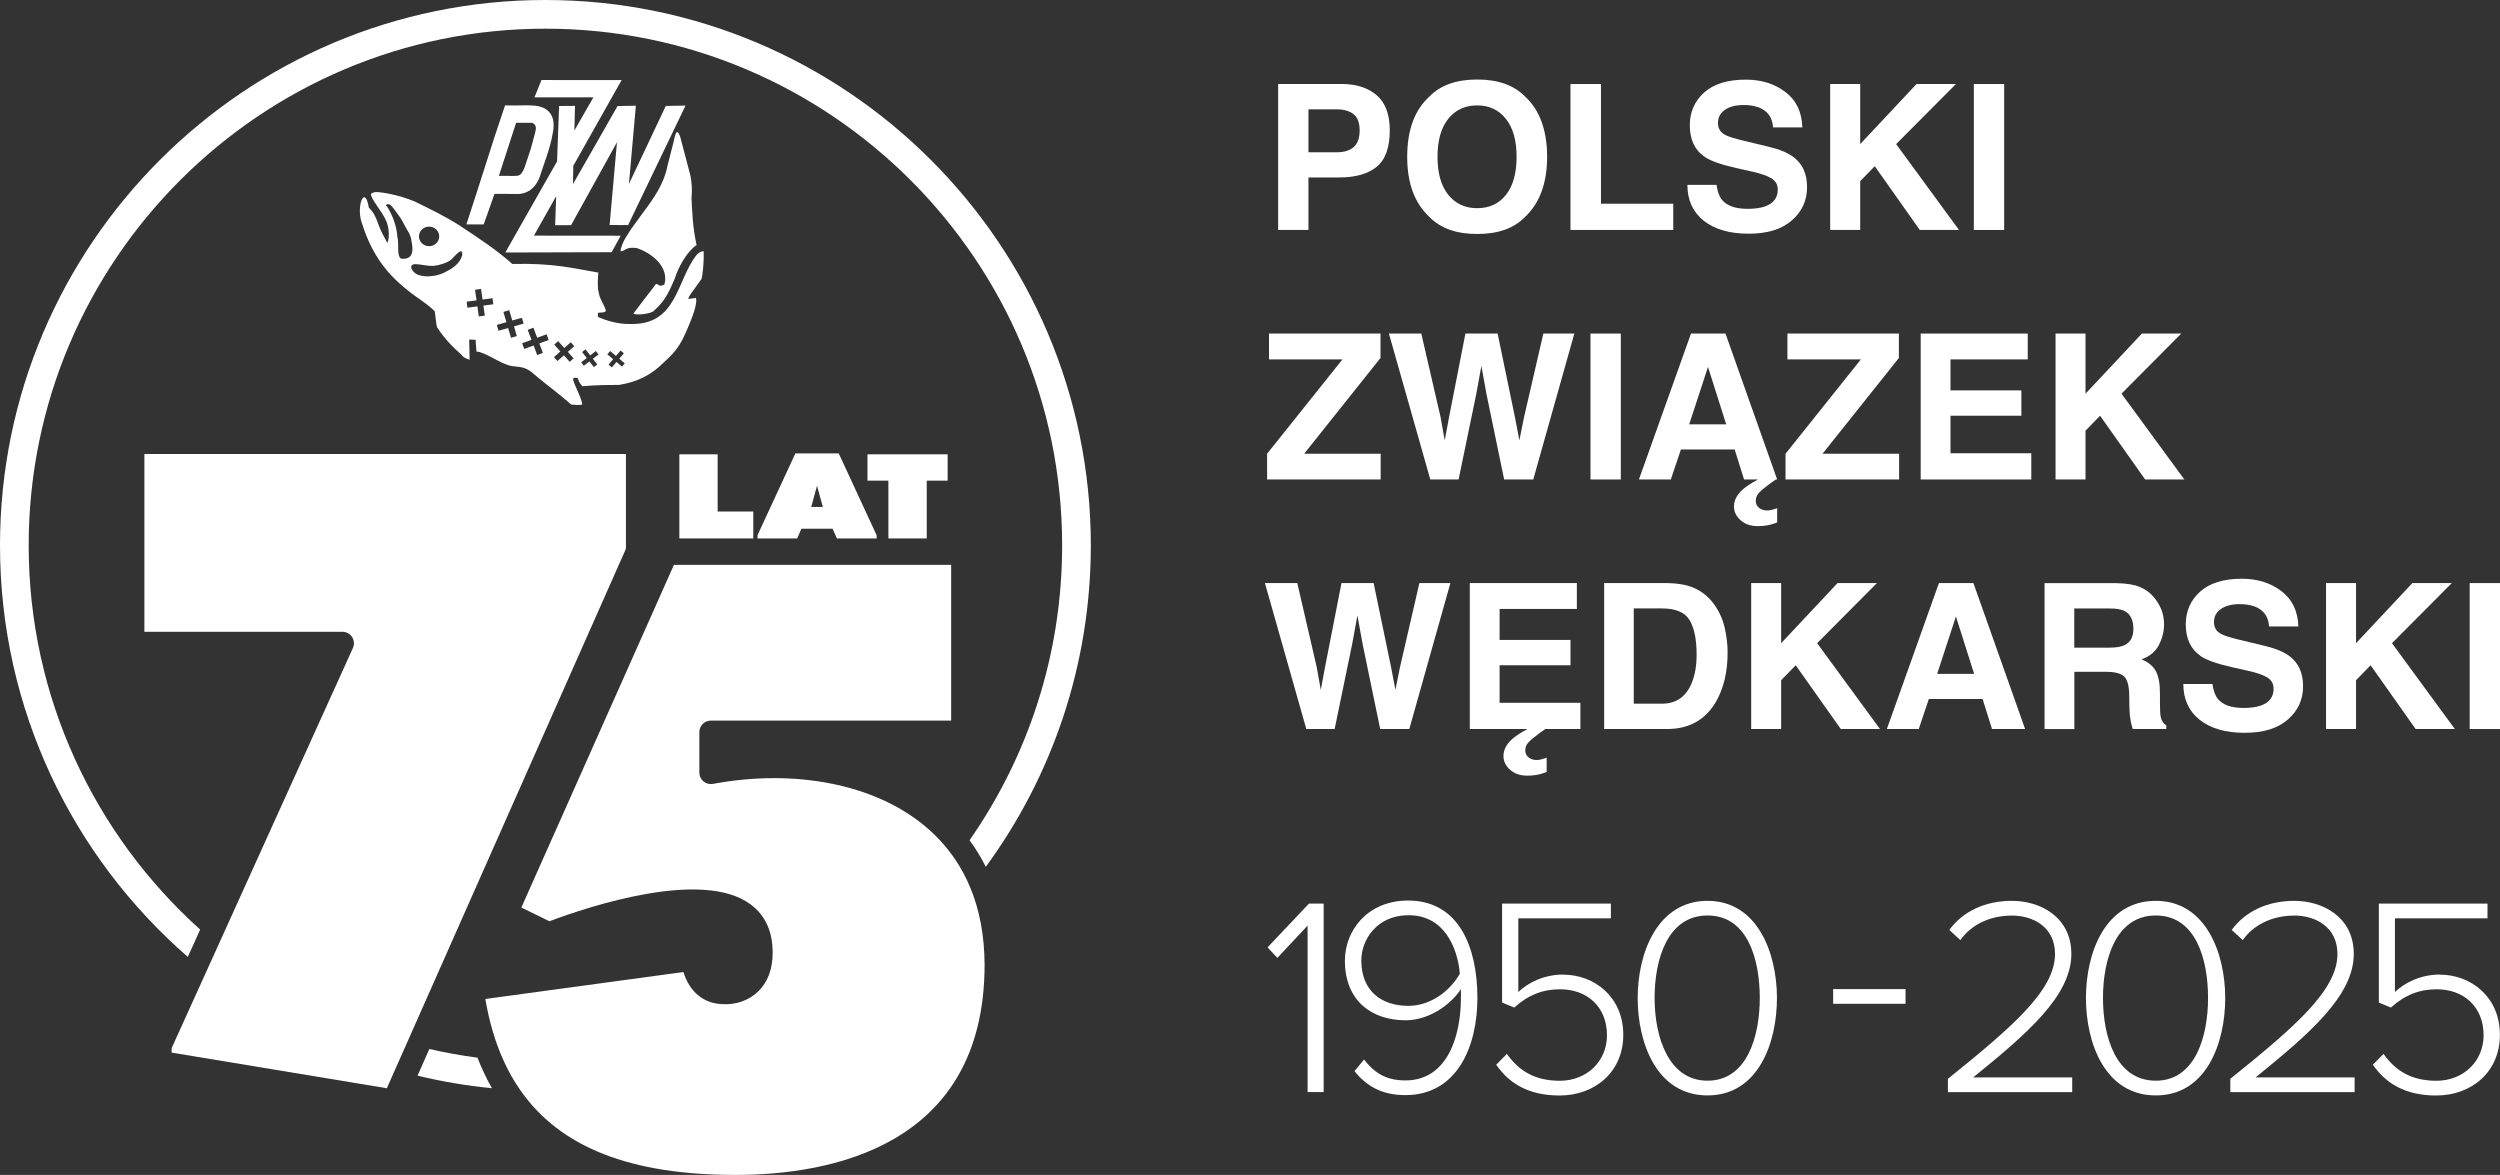 <?xml version="1.0" encoding="UTF-8"?>
<svg id="Layer_1" data-name="Layer 1" xmlns="http://www.w3.org/2000/svg" viewBox="0 0 582.29 273.66">
  <rect x="0" y="0" width="582.29" height="273.66" fill="#333333" stroke="none"/>
  <defs>
    <style>
      .cls-1 {
        fill: #fff;
      }
    </style>
  </defs>
  <g>
    <path class="cls-1" d="M127.03,0C56.99,0,0,56.99,0,127.04c0,38.21,16.96,72.53,43.74,95.83l1.42-3.12,1.46-3.24C22.11,194.46,6.68,162.52,6.68,127.04,6.68,60.67,60.67,6.68,127.03,6.68s120.36,53.99,120.36,120.36c0,25.5-7.98,49.18-21.57,68.67.73.97,1.4,1.98,2.03,3.01s1.22,2.09,1.76,3.18c15.37-21.01,24.46-46.9,24.46-74.86C254.07,56.99,197.08,0,127.03,0Z"/>
    <path class="cls-1" d="M111.21,246.35c-3.79-.5-7.53-1.17-11.21-2.02l-1.38,3.12-1.37,3.09c5.64,1.36,11.43,2.35,17.33,2.92-.66-1.14-1.27-2.32-1.84-3.55-.55-1.15-1.06-2.34-1.53-3.56h0Z"/>
    <path class="cls-1" d="M90.14,56.42c-.7-1.25-1.39-2.53-1.83-3.71-.72-1.98-1.13-3.11-2.39-4.32-.94-5.45-2.92-.6-1.74,3.25,1.92,6.11,4.72,11.22,10.74,15.95,1.92,1.6,4.13,2.79,6.32,4.87.24,1.35.33,3,.56,3.78,2.01,2.98,3.51,4.43,5.74,6.44.5.82,1.58.93,1.84,1.14-.05-1.55-.1-4.42-.1-4.74,0-.04.66.07,1.52.07-.03.69.13,1.85.19,2.75,1.84-.05,5.7,2.95,8.18,3.35,3.11.32,3.57.42,5.86,2.45,2.23,1.87,4.99,3.87,8.02,6.53.86.05,1.61.17,2.55.01-.05-1.75-2.75-6.01-1.97-6.23.21,0,1.01-.1,1.01.21.21.91.61,1.2.98,1.75,3.62-.35,6.33-.29,8.59-.32,4.36-.74,7.44-2.28,10.42-5.26,3.35-3.03,4.2-4.56,6.33-9.88,1.02-2.52,1.38-4.39,1.14-5.13-1.58.16-2.37.75-1.19-.94l2.5-3.5c.25-1.14.57-3.67.49-6.4-.34-.05-.92.02-1.71.91-4.74,6.11-4.42,16.31-15.48,16.01-2.82.06-5.57-.83-7.4-1.61-.09-.34-.07-.81,0-1,1.09-.08,1.48-.05,1.79-.37.03-.5-.58-1.59-1.1-2.63l-.36-.88c-.13-.48-.23-1.12-.36-1.6-.08-1.27-.06-2.55.08-3.88-6.07-1.04-10.42-2.23-20.04-2.01-3.41-3.08-7.4-5.74-12.4-9.04-3.47-2.18-6.94-3.86-10.42-5.55-3.62-1.49-7.54-2.16-8.93-2.16-.45,0-1.01.26-1.15.42-.27.9,2.65,4.2,3.49,6.22,1.18,2.62.43,5.69.22,5.05h.01ZM142.11,81.76l1.36,1.14,1.08-1.26.76.65-1.07,1.26,1.28,1.08-.64.77-1.29-1.09-1.08,1.27-.77-.66,1.07-1.25-1.35-1.14.65-.77h0ZM135.58,81.99l.79-.62,1.1,1.4,1.31-1.01.62.8-1.31,1.01,1.03,1.32-.79.62-1.04-1.33-1.32,1.01-.61-.8,1.31-1-1.09-1.4ZM129.09,80.27l.91-.82,1.43,1.6,1.51-1.33.81.91-1.5,1.33,1.35,1.5-.9.82-1.36-1.52-1.5,1.33-.81-.91,1.49-1.32-1.43-1.59h0ZM122.92,76.82l1.32-.5.88,2.35,2.2-.81.48,1.33-2.18.8.83,2.21-1.33.5-.83-2.22-2.19.8-.49-1.33,2.18-.8-.88-2.33h.01ZM117.25,72.65l1.36-.4.71,2.4,2.24-.64.39,1.37-2.23.63.66,2.27-1.36.4-.67-2.28-2.24.64-.39-1.36,2.24-.64-.71-2.39ZM110.64,67.49l1.4-.2.35,2.48,2.32-.31.19,1.41-2.31.31.33,2.33-1.4.2-.33-2.35-2.32.31-.18-1.41,2.3-.3s-.35-2.47-.35-2.47ZM99.94,52.78c1.3,0,2.36,1.02,2.36,2.28s-1.06,2.28-2.36,2.28-2.36-1.03-2.36-2.28,1.06-2.28,2.36-2.28ZM101.31,61.88c1.11-.13,2.57-.6,3.5-1.19.78-.47,3.05-3.76,2.84-1.21-.57,1.94-2.24,3.03-3.72,3.77-1.66,1.01-4.73,1.56-6.76.67-1.04-.53-1.37-1.42-1.37-1.47-.36-1.91,3.36-.2,5.51-.57ZM90.1,48.01c-.36.1-.2-.67.56-.41.47.15.98.92,1.29,1.33l1.28,1.75c.46.66,1.23,2.35,2,3.53.46.92.61,1.64.82,3.28.1,1.39-.16,2.98-2.57,2.77-1.18-.56-.46-3.28-.92-5.02-.15-2.62-1.23-5.33-2.46-7.23Z"/>
    <path class="cls-1" d="M120.35,24.56c-.91.02-1.79,0-2.71-.02-1.54,4.55-3.08,9.16-4.52,13.8s-3.03,9.35-4.49,13.93h4.03s2.52-7.12,2.52-7.12l4.94.02c2.49.18,4.7-1.25,5.68-4.24.97-3.04,1.98-5.43,2.67-8.53l.28-1.44c.17-.77.23-1.45.18-2.22-.14-2.58-1.95-3.92-4.34-4.13-1.4-.11-2.82-.08-4.24-.05ZM123.93,28.61c.68.2,1.04.96.83,1.66,0,.01-.03.21-.03.21l-.05.25-.4,1.53-.65,2.39-.79,2.38-.65,1.95-.35.79-.13.19c-.06.13-.14.26-.23.38-.03.04-.07.08-.1.12l-.03.03c-.23.25-.41.31-.69.42l-.19.02-.25.03c-.2,0-.33.03-.53.02l-1.58-.02h-1.91l4.01-12.36h2.71c.33-.01.69,0,1.01.01Z"/>
    <polygon class="cls-1" points="144.79 18.65 126.12 18.64 124.48 22.67 138.21 22.67 133.78 30.41 133.93 24.66 130.22 24.69 129.75 37.59 117.69 58.81 142.47 58.74 144.57 54.9 124.36 54.88 129.54 45.7 129.3 52.46 133.02 52.44 143.7 33.13 141.99 52.41 146.3 52.42 159.67 24.59 155.07 24.68 146.49 42.84 148.1 24.62 143.84 24.7 133.46 42.87 133.53 38.62 144.79 18.65"/>
    <path class="cls-1" d="M160.74,40.64l-2.31-8.79c-.58-1.5-.99-1.72-1.54,1.2l-1.42,5.55c-.77,4.07-3.06,7.41-5.58,10.77l-2.84,3.9-1.4,2.2c-.59,1.02-1.18,2.55-1.09,2.94.12.5,1.14-.55,2.21-.68.39-.05.95,0,1.44.02,3.24,1.01,7.68,4.18,6.56,8.48-1.67,1.06-1.5-1.03-2.43.51-1.41,1.76-3.64,4.78-4.75,6.21-.61.29,2.36.58,4.45-.34,2.37-2.1,3.3-3.4,5.11-7.69.86-2.69,2.72-6.2,5.1-7.85-.97-4.32-1.01-7.88-1.19-10.97.2-1.61.08-3.91-.32-5.46h0Z"/>
    <polygon class="cls-1" points="158.23 105.82 158.23 125.41 175.45 125.41 175.45 119.14 167.15 119.14 167.15 105.82 158.23 105.82"/>
    <path class="cls-1" d="M176.43,125.41h9.25l.98-2.26h7.26l1.01,2.26h9.25v-.75l-8.83-19.06h-10.09l-8.83,19.06v.75h0ZM190.29,113.15l1.37,4.93h-2.71l1.34-4.93h0Z"/>
    <polygon class="cls-1" points="202.05 111.95 206.92 111.95 206.92 125.41 215.85 125.41 215.85 111.95 220.72 111.95 220.72 105.82 202.05 105.82 202.05 111.95"/>
    <path class="cls-1" d="M145.75,127.8l.04-.07v-21.99H33.63v41.41h46.13c.91,0,1.76.47,2.25,1.23s.56,1.72.19,2.55l-31.35,69.2-1.45,3.21-1.4,3.08-8.02,17.7v1.05l50.12,8.3,1.91-4.31,1.36-3.06,1.38-3.11,50.87-114.79c.03-.14.08-.27.13-.4h0Z"/>
    <path class="cls-1" d="M224.39,203.35c-.57-1.08-1.2-2.12-1.88-3.12-1.97-2.94-4.37-5.58-7.2-7.92-11.67-9.65-30.08-13.29-49.26-9.73-.79.14-1.59-.07-2.2-.58-.61-.5-.96-1.26-.96-2.05v-9.43c0-1.48,1.19-2.68,2.67-2.68h55.98v-36.28h-64.57l-35.54,79.82,6.53,3.19c9.42-3.53,35.62-12.17,46.79-3.98,3.77,2.76,5.51,7,5.17,12.59-.54,7.69-6.25,10.91-11.35,10.71-4.56-.03-7.94-2.78-9.39-7.49l-46.14,6.28c.91,5.3,2.31,10.07,4.23,14.31.55,1.2,1.13,2.37,1.76,3.49.68,1.2,1.4,2.35,2.17,3.45,9.31,13.37,25.73,19.73,50.1,19.73,21.67,0,58.03-6.37,58.03-49.01-.04-6.7-1.16-12.72-3.37-18-.47-1.14-.99-2.23-1.57-3.3h0Z"/>
  </g>
  <g>
    <g>
      <polygon class="cls-1" points="295.23 220.66 297.52 223.11 304.56 215.59 304.56 254.36 308.3 254.36 308.3 210.46 304.88 210.46 295.23 220.66"/>
      <path class="cls-1" d="M327.97,209.75c-9.33,0-14.72,6.84-14.72,14.01,0,9.33,6.23,13.88,14.14,13.88,5.97,0,11.04-4.29,12.88-7.29v2.03c0,9.2-3.26,19.27-12.94,19.27-4.81,0-7.42-2.03-9.62-4.87l-2.23,2.71c2.65,3.29,6.13,5.58,11.85,5.58,12.1,0,16.78-11.39,16.78-22.63,0-11.78-4.29-22.69-16.14-22.69ZM328.04,234.28c-6.23,0-10.97-3.42-10.97-10.59,0-4.74,3.55-10.52,11.04-10.52,8.3,0,11.39,7.62,11.91,13.62-2.49,4.39-7.17,7.49-11.97,7.49Z"/>
      <path class="cls-1" d="M364.1,226.99c-4.55,0-8.3,1.97-10.46,4.07v-17.17h21.56v-3.42h-25.34v23.05l2.84,1.16c3.23-2.94,6.65-4.26,10.65-4.26,6.33,0,10.94,4.07,10.94,10.72,0,5.97-4.62,10.59-11.01,10.59-5.65,0-9.46-2.23-12.3-6.26l-2.49,2.52c3,4.33,7.49,7.17,14.78,7.17,8.1,0,14.82-5.39,14.82-14.14s-6.65-14.01-14.01-14.01Z"/>
      <path class="cls-1" d="M397.71,209.82c-11.68,0-16.27,12.17-16.27,22.63s4.42,22.69,16.27,22.69,16.17-12.3,16.17-22.69-4.49-22.63-16.17-22.63ZM397.71,251.71c-9.13,0-12.33-10.26-12.33-19.27s3.03-19.21,12.33-19.21,12.17,10.14,12.17,19.21-3.03,19.27-12.17,19.27Z"/>
      <path class="cls-1" d="M482.45,222.18c0-8.68-7.36-12.36-13.81-12.36s-11.52,2.55-14.62,6.78l2.58,2.36c2.36-3.36,6.58-5.71,12.04-5.71,4.81,0,10.01,2.61,10.01,8.94,0,8.49-10.01,17.04-24.95,29.08h0v3.1h28.95v-3.42h-23.08c12.69-10.26,22.88-19.08,22.88-28.76Z"/>
      <path class="cls-1" d="M502.12,209.82c-11.85,0-16.27,12.17-16.27,22.63s4.42,22.69,16.27,22.69,16.17-12.3,16.17-22.69-4.49-22.63-16.17-22.63ZM502.12,251.71c-9.3,0-12.3-10.26-12.3-19.27s3-19.21,12.3-19.21,12.17,10.14,12.17,19.21-3.03,19.27-12.17,19.27Z"/>
      <path class="cls-1" d="M548.23,222.18c0-8.68-7.36-12.36-13.81-12.36s-11.52,2.55-14.62,6.78l2.58,2.36c2.36-3.36,6.58-5.71,12.04-5.71,4.81,0,10.01,2.61,10.01,8.94,0,8.49-10.01,17.04-24.95,29.08v3.1h28.95v-3.42h-23.08c12.68-10.26,22.88-19.08,22.88-28.76Z"/>
      <path class="cls-1" d="M568.28,226.99c-4.55,0-8.3,1.97-10.46,4.07v-17.17h21.56v-3.42h-25.31v23.05l2.81,1.16c3.23-2.94,6.65-4.26,10.65-4.26,6.33,0,10.94,4.07,10.94,10.72,0,5.97-4.62,10.59-11.01,10.59-5.65,0-9.46-2.23-12.3-6.26l-2.49,2.52c3.03,4.33,7.49,7.17,14.78,7.17,8.1,0,14.82-5.39,14.82-14.14s-6.65-14.01-14.01-14.01Z"/>
      <rect class="cls-1" x="426.97" y="230.38" width="16.86" height="3.42"/>
    </g>
    <path class="cls-1" d="M411.08,48.09c-1.05.37-2.41.55-4.08.55-2.8,0-4.77-.7-5.93-2.1-.63-.77-1.05-1.93-1.27-3.48h-6.78c0,3.54,1.27,6.32,3.8,8.35,2.54,2.01,6.02,3.02,10.45,3.02s7.69-1.02,10.05-3.07c2.38-2.06,3.57-4.64,3.57-7.75s-1.01-5.34-3.04-6.94c-1.31-1.03-3.24-1.85-5.81-2.47l-5.86-1.41c-2.26-.54-3.74-1.01-4.43-1.41-1.08-.6-1.61-1.51-1.61-2.72,0-1.32.55-2.35,1.64-3.09,1.09-.74,2.55-1.11,4.38-1.11,1.64,0,3.02.28,4.13.85,1.66.86,2.55,2.31,2.68,4.36h6.83c-.12-3.61-1.45-6.36-3.99-8.26-2.52-1.91-5.57-2.86-9.16-2.86-4.29,0-7.54,1.01-9.75,3.02-2.21,2.01-3.32,4.54-3.32,7.59,0,3.34,1.15,5.79,3.44,7.36,1.35.94,3.8,1.81,7.33,2.61l3.6.81c2.11.46,3.65.99,4.64,1.59.98.61,1.48,1.48,1.48,2.61,0,1.92-.99,3.24-2.97,3.94Z"/>
    <path class="cls-1" d="M344.07,54.5c4.86,0,8.57-1.32,11.14-3.97,3.43-3.24,5.14-7.92,5.14-14.02s-1.71-10.9-5.14-14.02c-2.57-2.64-6.28-3.97-11.14-3.97s-8.57,1.32-11.14,3.97c-3.44,3.12-5.17,7.79-5.17,14.02s1.72,10.78,5.17,14.02c2.57,2.64,6.28,3.97,11.14,3.97ZM337.33,27.66c1.68-2.08,3.92-3.11,6.73-3.11s5.04,1.05,6.69,3.14c1.66,2.08,2.49,5.02,2.49,8.83s-.82,6.78-2.47,8.86c-1.66,2.08-3.9,3.11-6.71,3.11s-5.06-1.04-6.73-3.11c-1.68-2.08-2.51-5.03-2.51-8.86s.84-6.78,2.51-8.86Z"/>
    <rect class="cls-1" x="459.74" y="19.57" width="7.06" height="33.99"/>
    <polygon class="cls-1" points="433.27 42.19 436.66 38.71 447.15 53.56 456.28 53.56 441.64 33.56 455.57 19.57 446.39 19.57 433.27 33.56 433.27 19.57 426.28 19.57 426.28 53.56 433.27 53.56 433.27 42.19"/>
    <path class="cls-1" d="M304.75,41.33h7.22c3.77,0,6.67-.83,8.69-2.49,2.03-1.66,3.04-4.5,3.04-8.51,0-3.67-1.01-6.39-3.04-8.14-2.03-1.75-4.75-2.63-8.16-2.63h-14.8v33.99h7.06v-12.22ZM304.75,25.47h6.62c1.68,0,2.97.38,3.9,1.13.94.75,1.41,2.01,1.41,3.78s-.46,3.06-1.38,3.87c-.94.81-2.24,1.22-3.92,1.22h-6.62v-10.01Z"/>
    <polygon class="cls-1" points="389.73 47.45 372.89 47.45 372.89 19.57 365.79 19.57 365.79 53.56 389.73 53.56 389.73 47.45"/>
    <polygon class="cls-1" points="472.29 83.71 472.29 77.69 447.36 77.69 447.36 111.68 473.12 111.68 473.12 105.57 454.3 105.57 454.3 96.83 470.81 96.83 470.81 90.93 454.3 90.93 454.3 83.71 472.29 83.71"/>
    <polygon class="cls-1" points="415.88 111.68 442.33 111.68 442.33 105.68 424.5 105.68 442.28 83.38 442.28 77.69 416.32 77.69 416.32 83.71 433.43 83.71 415.88 105.68 415.88 111.68"/>
    <path class="cls-1" d="M412.07,112.79l1.54-1.11h.32l-12.04-33.99h-8.03l-12.13,33.99h7.43l2.35-6.99h12.52l2.19,6.99h3.23c-1.68.92-2.89,1.73-3.64,2.42-1.29,1.18-1.94,2.48-1.94,3.87,0,1.25.52,2.31,1.55,3.21,1.03.91,2.35,1.36,3.97,1.36,1.05,0,1.98-.1,2.81-.3.46-.11,1.04-.29,1.73-.55v-3.32c-.48.17-.9.3-1.27.39-.37.09-.72.14-1.06.14-.75,0-1.38-.21-1.89-.62-.51-.4-.76-.95-.76-1.66s.25-1.29.76-1.85c.51-.55,1.29-1.21,2.35-1.98ZM393.44,98.84l4.38-13.38,4.24,13.38h-8.63Z"/>
    <polygon class="cls-1" points="485.75 100.31 489.14 96.83 499.64 111.68 508.77 111.68 494.13 91.69 508.05 77.69 498.88 77.69 485.75 91.69 485.75 77.69 478.77 77.69 478.77 111.68 485.75 111.68 485.75 100.31"/>
    <polygon class="cls-1" points="345.04 85.23 346.23 91.8 350.34 111.68 357.12 111.68 366.69 77.69 359.47 77.69 354.93 97.36 353.89 102.57 352.85 97.15 348.82 77.69 341.32 77.69 337.49 97.27 336.5 102.57 335.53 97.15 331.04 77.69 323.5 77.69 333.14 111.68 339.73 111.68 343.84 91.8 345.04 85.23"/>
    <polygon class="cls-1" points="321.58 105.68 303.76 105.68 321.54 83.38 321.54 77.69 295.57 77.69 295.57 83.71 312.68 83.71 295.13 105.68 295.13 111.68 321.58 111.68 321.58 105.68"/>
    <rect class="cls-1" x="370.45" y="77.69" width="7.06" height="33.99"/>
    <path class="cls-1" d="M463.98,169.8h7.7l-12.04-33.99h-8.03l-12.13,33.99h7.43l2.35-6.99h12.52l2.19,6.99ZM451.19,156.96l4.38-13.37,4.24,13.37h-8.63Z"/>
    <path class="cls-1" d="M512.51,152.78c1.35.94,3.8,1.81,7.33,2.61l3.6.81c2.11.46,3.65.99,4.64,1.59.98.62,1.48,1.48,1.48,2.61,0,1.92-.99,3.24-2.97,3.94-1.05.37-2.41.55-4.08.55-2.8,0-4.77-.7-5.93-2.1-.63-.77-1.05-1.93-1.27-3.48h-6.78c0,3.54,1.27,6.32,3.81,8.35,2.54,2.01,6.02,3.02,10.45,3.02s7.69-1.02,10.06-3.07c2.38-2.06,3.57-4.64,3.57-7.75s-1.01-5.34-3.04-6.94c-1.31-1.03-3.24-1.85-5.81-2.47l-5.86-1.41c-2.26-.54-3.74-1.01-4.43-1.41-1.08-.6-1.61-1.51-1.61-2.72,0-1.32.55-2.35,1.64-3.09,1.09-.74,2.55-1.11,4.38-1.11,1.64,0,3.02.28,4.13.85,1.66.86,2.55,2.31,2.68,4.36h6.83c-.12-3.61-1.45-6.36-3.99-8.26-2.52-1.91-5.57-2.86-9.16-2.86-4.29,0-7.54,1.01-9.76,3.02-2.21,2.01-3.32,4.54-3.32,7.59,0,3.34,1.15,5.79,3.44,7.36Z"/>
    <path class="cls-1" d="M483.13,156.47h7.33c2.09,0,3.51.36,4.27,1.08.77.72,1.17,2.17,1.2,4.34l.05,3.16c.02,1,.12,1.98.3,2.93.09.46.25,1.07.46,1.82h7.82v-.85c-.68-.41-1.11-1.06-1.29-1.94-.12-.55-.18-1.61-.18-3.16v-2.28c0-2.38-.33-4.15-.99-5.3-.65-1.17-1.75-2.07-3.32-2.7,1.88-.65,3.22-1.75,4.04-3.3.81-1.57,1.22-3.16,1.22-4.77,0-1.34-.22-2.53-.65-3.57-.43-1.05-1.01-2-1.75-2.86-.89-1.05-1.98-1.84-3.27-2.37-1.28-.54-3.11-.83-5.49-.88h-16.67v33.99h6.94v-13.33ZM483.13,141.72h8.26c1.54,0,2.69.2,3.46.6,1.37.71,2.05,2.09,2.05,4.15,0,1.91-.71,3.18-2.12,3.83-.8.37-2,.55-3.6.55h-8.05v-9.13Z"/>
    <rect class="cls-1" x="575.23" y="135.81" width="7.06" height="33.99"/>
    <polygon class="cls-1" points="562.64 169.8 571.77 169.8 557.13 149.81 571.06 135.81 561.88 135.81 548.76 149.81 548.76 135.81 541.77 135.81 541.77 169.8 548.76 169.8 548.76 158.43 552.15 154.95 562.64 169.8"/>
    <polygon class="cls-1" points="437.88 169.8 423.24 149.81 437.16 135.81 427.99 135.81 414.86 149.81 414.86 135.81 407.88 135.81 407.88 169.8 414.86 169.8 414.86 158.43 418.25 154.95 428.75 169.8 437.88 169.8"/>
    <polygon class="cls-1" points="316.16 143.35 317.36 149.93 321.47 169.8 328.25 169.8 337.82 135.81 330.6 135.81 326.06 155.48 325.02 160.69 323.98 155.28 319.94 135.81 312.45 135.81 308.62 155.39 307.63 160.69 306.66 155.28 302.16 135.81 294.62 135.81 304.26 169.8 310.86 169.8 314.96 149.93 316.16 143.35"/>
    <path class="cls-1" d="M358.36,170.91l1.55-1.11h8.19v-6.11h-18.82v-8.74h16.51v-5.9h-16.51v-7.22h17.99v-6.02h-24.93v33.99h13.42c-1.68.92-2.89,1.73-3.64,2.42-1.29,1.18-1.94,2.48-1.94,3.87,0,1.25.52,2.31,1.55,3.21,1.03.91,2.35,1.36,3.97,1.36,1.05,0,1.98-.1,2.81-.3.46-.11,1.04-.29,1.73-.55v-3.32c-.48.17-.9.3-1.27.39-.37.09-.72.14-1.06.14-.75,0-1.38-.21-1.89-.62-.51-.4-.76-.95-.76-1.66s.25-1.29.76-1.84c.51-.55,1.29-1.21,2.35-1.98Z"/>
    <path class="cls-1" d="M399.67,163.46c1.81-3.14,2.72-6.96,2.72-11.48,0-1.78-.22-3.66-.65-5.63s-1.24-3.8-2.42-5.49c-1.48-2.09-3.41-3.53-5.79-4.31-1.4-.46-3.15-.71-5.26-.74h-14.64v33.99h14.64c5.14,0,8.93-2.11,11.39-6.34ZM380.53,163.9v-22.19h6.55c3.23,0,5.39.92,6.48,2.77,1.08,1.86,1.61,4.52,1.61,7.98,0,2.51-.36,4.67-1.08,6.48-1.32,3.31-3.66,4.96-7.01,4.96h-6.55Z"/>
  </g>
</svg>